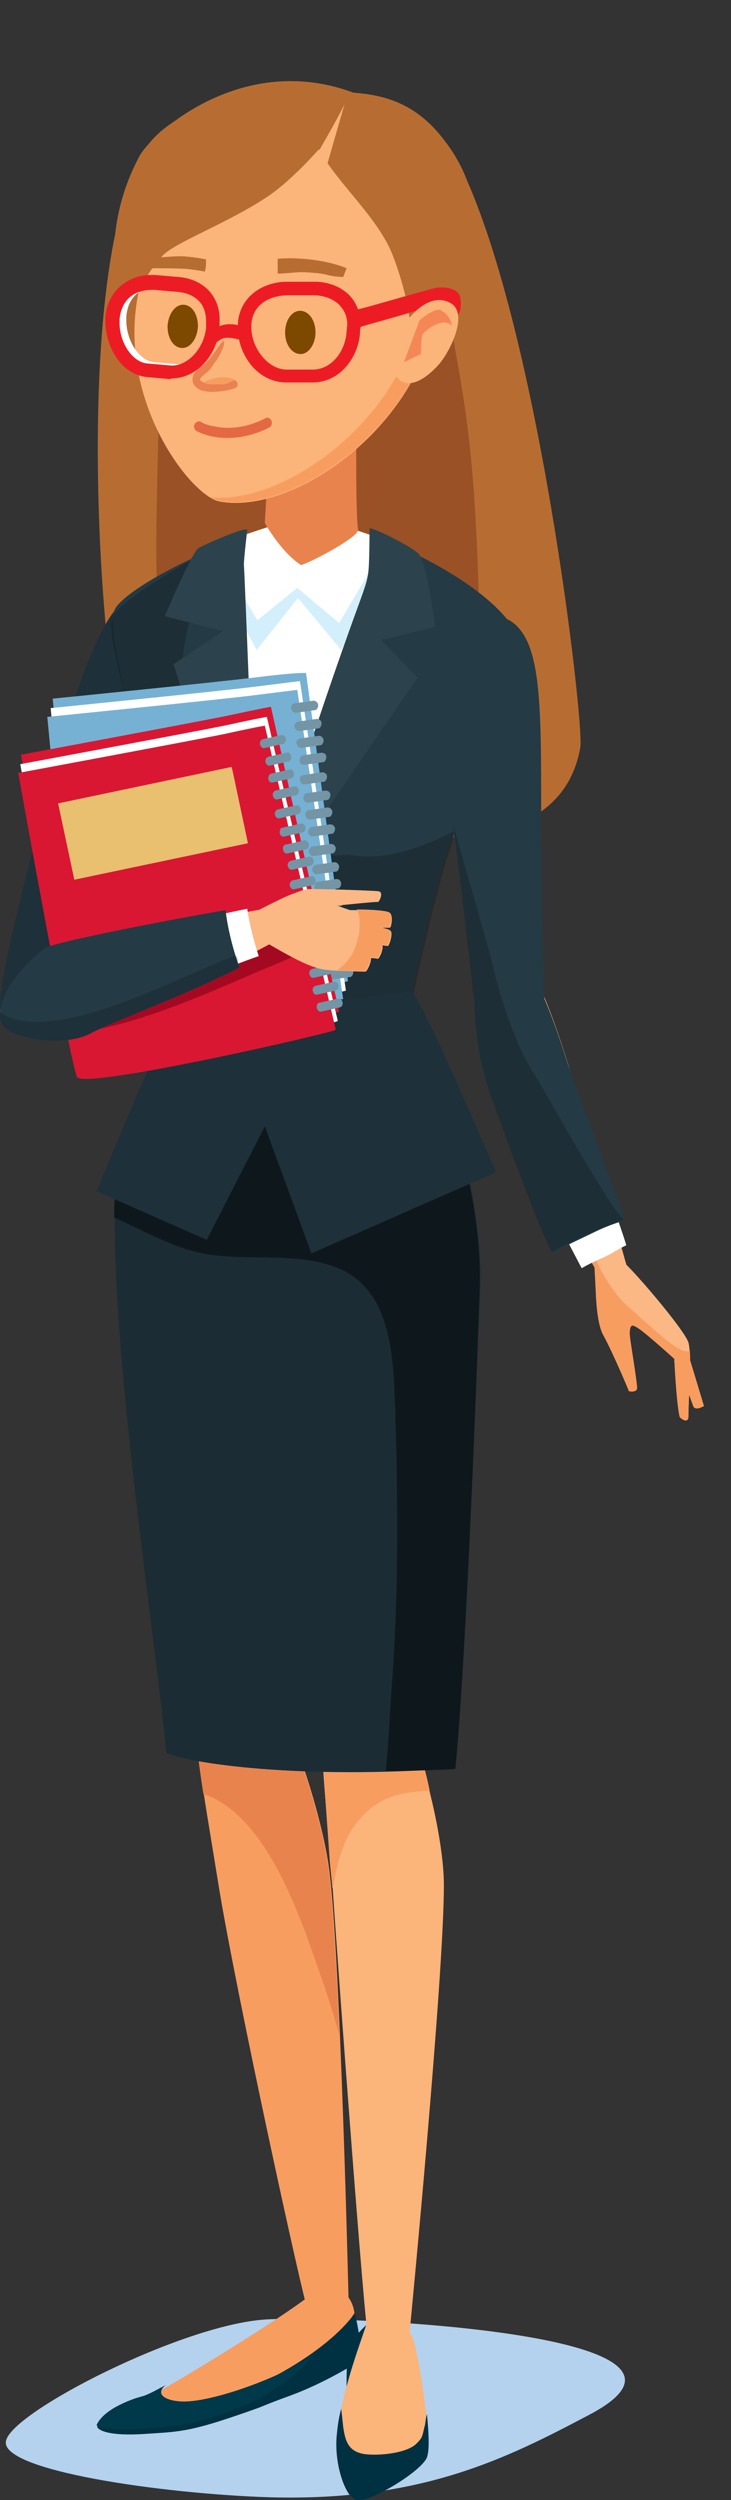 <?xml version="1.0" encoding="utf-8"?>
<!-- Generator: Adobe Illustrator 18.0.0, SVG Export Plug-In . SVG Version: 6.00 Build 0)  -->
<!DOCTYPE svg PUBLIC "-//W3C//DTD SVG 1.1//EN" "http://www.w3.org/Graphics/SVG/1.1/DTD/svg11.dtd">
<svg version="1.1" id="Layer_1" xmlns="http://www.w3.org/2000/svg" xmlns:xlink="http://www.w3.org/1999/xlink" x="0px" y="0px"
	 width="108.2px" height="370px" viewBox="0 0 108.2 370" enable-background="new 0 0 108.2 370" xml:space="preserve">
<rect x="0" y="0" width="108.2" height="370" fill="#333333" stroke="none"/>
<g>
	<g>
		<defs>
			<rect id="SVGID_1_" x="0" y="12" width="104.2" height="358"/>
		</defs>
		<clipPath id="SVGID_2_">
			<use xlink:href="#SVGID_1_"  overflow="visible"/>
		</clipPath>
		<g clip-path="url(#SVGID_2_)">
			<defs>
				<rect id="SVGID_3_" x="0" y="12" width="104.2" height="358"/>
			</defs>
			<clipPath id="SVGID_4_">
				<use xlink:href="#SVGID_3_"  overflow="visible"/>
			</clipPath>
			<path clip-path="url(#SVGID_4_)" fill="#B4D2ED" d="M39.1,343.3c9.4-0.7,71.7,1.7,48.1,14.1c-12.3,6.5-24.8,12.8-47.2,12.2
				c-16.1-0.5-40.3-4-39.1-8.4C1.9,356.9,26.7,344.2,39.1,343.3"/>
			<path clip-path="url(#SVGID_4_)" fill="#F89D60" d="M51.6,340.7c0,0-1.2-51.6-2.9-64.2c-1.2-9.1-8.5-33.1-15.4-31.1
				c-6.9,1.9-4.1,13.9-1,33.3c2.5,15.6,12.6,61.9,13.3,63.4C46.2,343.5,51.6,340.7,51.6,340.7"/>
			<path clip-path="url(#SVGID_4_)" fill="#E9834D" d="M47.5,292.5c-2.8-8-7.8-23.8-17.4-27c-1.8-11.6-2.1-18.7,3.1-20.1
				c6.9-1.9,14.2,22,15.4,31.1c0.6,4.5,1.2,14.2,1.6,24.6C49.4,298.2,48.5,295.4,47.5,292.5"/>
			<path clip-path="url(#SVGID_4_)" fill="#F89D60" d="M20.4,355.5c2.7-0.9,23.6-13.8,26.2-16.4c1.6-1.6,5.7-0.5,5.9,3.7
				c0.1,2.1-7.9,12.1-18.7,14.3C23,359.4,18.2,356.2,20.4,355.5"/>
			<path clip-path="url(#SVGID_4_)" fill="#003142" d="M53.3,346.5c-0.1-0.7-0.4-2.7-0.8-4.2c-0.1,0.2-0.3,0.4-0.4,0.6
				c-4.5,5.8-16.4,12.4-23.8,12.9c-2.4,0.2-7.1,0.4-4.5-2.4c-2.2,1.2-1.9,1-3.6,1.5c-5.6,1.9-5.8,4.3-5.8,4.3s0.4,1.5,7.4,1
				c4.3-0.3,6-0.2,13.5-2.8c4.7-1.6,2.6-1,7.8-2.9c4.9-1.8,9.5-4.7,9.5-4.7S53.4,347.9,53.3,346.5"/>
			<path clip-path="url(#SVGID_4_)" fill="#003949" d="M27.9,355.4c-2.4,0.2-5.4-0.7-3.4-2.4c-2.2,1.2-2.8,1.5-4.4,2
				c-4.1,1.3-5.4,3-5.8,3.9c0.2,1,9.8,0.8,14.9-0.5c4.7-1.2,10.1-3.4,13.7-6.4c1.2-1,2.6-2.3,3.5-3.5
				C42.3,351.5,32.7,355.1,27.9,355.4"/>
			<path clip-path="url(#SVGID_4_)" fill="#F89D60" d="M100.9,197.5c0.3,0.5,3.3,10.6,3.3,10.6s-1.3,0.8-1.6,0
				c-0.4-1.1-2.2-6.1-2.5-6.9c-0.3-0.8-10.3-9.8-10.8-10.6c-0.4-0.7,0.4-4.4,1.2-4.1C91.2,186.8,99.9,195.7,100.9,197.5"/>
			<path clip-path="url(#SVGID_4_)" fill="#FBB885" d="M87.9,186c0,0,0.2,3.2,0.3,5.5c0.1,2.3,0.4,4.9,1.1,6.1
				c1.7,3,3.8,8.3,3.8,8.3s1.2,0.3,1.2-0.6c-0.3-3-1.1-7-1.1-8.1c0.1-1.2,0.2-1.3,1.3-0.6c1.1,0.7,5.3,4.5,5.3,4.5s0.4,6.6,0.8,8.6
				c0,0.1,1.3,1.2,1.3-0.1c0-2.7,0.5-9.1,0-10.9c-0.5-1.8-8.8-11.6-10.5-12.7C89.8,184.9,88.6,184.7,87.9,186"/>
			<path clip-path="url(#SVGID_4_)" fill="#F89D60" d="M93,193.4c2.9,2.5,8.1,7.7,9.1,6.4c0.2,2.5-0.2,7.5-0.2,9.8
				c0,1.3-1.3,0.2-1.3,0.1c-0.5-2-0.8-8.6-0.8-8.6s-4.2-3.8-5.3-4.5c-1-0.7-1.2-0.5-1.3,0.6c-0.1,1.2,0.8,5.1,1.1,8.1
				c0.1,0.9-1.2,0.6-1.2,0.6s-2.2-5.3-3.8-8.3c-0.7-1.2-1-3.9-1.1-6.1c-0.1-2.1-0.2-5-0.3-5.5C89.2,188.5,90.8,191.5,93,193.4"/>
			<path clip-path="url(#SVGID_4_)" fill="#FBB885" d="M92.6,186.8c0,0-5.2-18.7-8.6-29.6c-2.7-8.5-4.2-11.5-4.9-12.5
				c-1.2-2-9.2-3.3-9,1.4c0.2,6,0.8,11.2,2.8,15c2,3.8,14.6,25.3,15.3,26.6C88.8,189.1,93.5,189.1,92.6,186.8"/>
			<path clip-path="url(#SVGID_4_)" fill="#F89D60" d="M77.1,164.4c0,0.2,0.1,0.5,0.2,0.7c1.1,2.3,5.1,9.4,7.7,14.7
				c1.3,2.6,3.4,6.9,4.6,9.6c-0.6-0.1-1.3-1.3-1.5-1.6c-0.6-1.2-11.2-19.2-14.5-25.2C74.7,163.1,76,163.7,77.1,164.4"/>
			<path clip-path="url(#SVGID_4_)" fill="#FFFFFF" d="M89.1,186.2c-1.3,0.6-1.8,0.8-3,1.5c-1.8-3.4-8.9-17.1-9.4-18.2
				c-1.7-3.5-2.2-8.2-2.4-13.7c-0.2-4.2,6.8-3,7.8-1.3c0.5,0.9,1.9,3.7,4.2,11.4c0.7,2.1,5.7,15.9,6.4,18.4
				C91.4,184.9,90.5,185.6,89.1,186.2"/>
			<path clip-path="url(#SVGID_4_)" fill="#FBB47A" d="M60.6,345.5c0,0,5.2-53.6,5.1-66.8c-0.1-9.6-6.3-33.3-13.4-32.2
				c-7.1,1.1-4.2,15.9-3.1,32.3c1.1,16.4,4.8,65.7,5.3,67.3C55,347.7,60.6,345.5,60.6,345.5"/>
			<path clip-path="url(#SVGID_4_)" fill="#F89D60" d="M52.7,269.9c-2.1,2.7-2.8,6.2-3.5,9.6c0-0.2-0.4-4-0.4-4.2
				c-1.1-16.4-2.7-27.7,4.4-28.8c4.3-0.7,8.8,10.5,10.4,18.5C59,265.3,55.8,265.9,52.7,269.9"/>
			<path clip-path="url(#SVGID_4_)" fill="#003142" d="M57.4,354.3c0,0,1.5-14.3-2.4-10.9c-3.9,3.4-3.7,4.6-3.7,11.3
				C51.3,361.4,56.7,360.4,57.4,354.3"/>
			<path clip-path="url(#SVGID_4_)" fill="#FBB47A" d="M61.2,346.3c0.7,2.3,3,15.2,1.7,17.5c-1.3,2.3-8.8,6.8-10.3,6.2
				c-1.5-0.6-3.3-5.5-2.7-10.1c0.9-6.4,3.1-12.2,4.2-15.5C55.4,340.4,60.7,344.5,61.2,346.3"/>
			<path clip-path="url(#SVGID_4_)" fill="#003142" d="M50.8,359.2c0.3,2,0.7,3.6,3.1,4c2.1,0.3,6.4-0.1,7.8-1.6
				c0.8-0.8,0.8-1,1.1-2.3c0.2-0.6,0.2-1.5,0.4-2c0.3,3.1,0.4,5.7-0.1,6.6c-1.3,2.3-9,6.8-10.5,6.1c-1.5-0.6-3.3-5.5-2.7-10.1
				c0.1-1.1,0.3-2.3,0.6-3.4C50.6,357.3,50.7,358.3,50.8,359.2"/>
			<path clip-path="url(#SVGID_4_)" fill="#1B2C34" d="M67.4,261.7c-22.9,1.7-39.5-0.7-42.8-2.3c-1.2-13.9-8-57.7-7.6-80.2
				c0.3-17.4,11.7-30.7,16.5-35.3c2.3-2.2,5.7-2.5,8.8-2.1c1.3-0.7,10.1-5.1,14.6-0.3c4.6,4.9,14.8,31.6,14.2,49
				C70.6,202,69.1,244,67.4,261.7"/>
			<path clip-path="url(#SVGID_4_)" fill="#0E181C" d="M58.1,248.1c0.9-13.1,0.8-26.3,0.4-39.4c-0.3-8-0.4-18.7-9.8-21.5
				c-5.9-1.8-12.2-0.6-18.2-1.6c-4.9-0.9-9.1-3.4-13.6-5.4c0-0.4,0-0.7,0-1c0.3-17.4,11.7-30.7,16.5-35.3c2.3-2.2,5.7-2.5,8.8-2.1
				c1.3-0.7,10.1-5.1,14.6-0.3c4.6,4.9,14.8,31.6,14.2,49c-0.4,11.6-1.9,53.7-3.6,71.3c-2.5,0.2-8,0.3-10.3,0.3
				C57.6,257.1,57.7,253.1,58.1,248.1"/>
			<path clip-path="url(#SVGID_4_)" fill="#B76D32" d="M85.9,110.6c0.6-3.5-6.3-63.4-18.1-86.7C60,8.5,28.1,11.3,21.4,22.2
				c-11.7,19.2-5.8,86.3-2.3,89.7C22.6,115.3,81.1,138.1,85.9,110.6"/>
			<path clip-path="url(#SVGID_4_)" fill="#9A5125" d="M26.5,31.1c0.1-0.5,0-1-0.1-1.4c0.2-1.8,0.4-3.7,0.5-5.6c0.1-1.3,0.1-2.7,0-4
				c0,0,0-0.1,0-0.1c0-0.8-0.1-1.6-0.2-2.4c8-4.8,21.4-6.5,30.6-2.1c0,0.3,0,0.6,0.1,0.9c2.3,6.5,4.9,13,7.4,19.5
				c0.8,6.5,2.1,12.9,3.2,19.4c1.3,7.2,2,14.4,2.4,21.7c0.8,14.2,0.8,28.4,0.5,42.6c0,0.2,0,0.4,0.1,0.6
				c-12.5,3.9-31.4-0.4-42.7-4.2l-0.1-1.3c-0.1-1-0.6-1.6-1.3-1.9c-3.4-12.3-4-24.9-3.7-37.7C23.5,60.3,23.7,45.6,26.5,31.1"/>
			<path clip-path="url(#SVGID_4_)" fill="#1E3039" d="M34.5,108.1c-2.2,5.9-3.2-2-5.9,3.9c-3.8,8.3-12.6,33.9-13.8,37.5
				c-1.6,3.4-14.8,4.5-14.8-0.6c0.1-5.7,4.5-21.2,7.4-33.3c1.6-6.6,7.1-24.7,11-26.5c8.6-3.9,11.1,13.1,15.1,15.3l1.9,5.8
				C35.1,109.1,34.3,109.2,34.5,108.1"/>
			<path clip-path="url(#SVGID_4_)" fill="#243A44" d="M75.1,91.7C70,85.4,58.3,80.2,54.6,79.2c-3.7-1-10.7-1.2-13.5-0.8
				c-7.6,1-23,8.7-24.2,12c-0.9,2.5,0.7,7.8,6.1,34.3c1.1,5.1,3.7,23.6,4.2,26.7c0.3,1.6,11,2,17.3,2c6.3,0,15.7,0.4,15.7-2.6
				c0-1,4.2-19.7,5.8-24.2C68.2,121,77.9,95.1,75.1,91.7"/>
			<g opacity="0.2" clip-path="url(#SVGID_4_)">
				<g>
					<defs>
						<rect id="SVGID_5_" x="16.4" y="78.6" width="51" height="74.8"/>
					</defs>
					<clipPath id="SVGID_6_">
						<use xlink:href="#SVGID_5_"  overflow="visible"/>
					</clipPath>
					<path clip-path="url(#SVGID_6_)" d="M16.7,91.3c1-2.7,13.4-9.5,19.1-12.6c-2.2,2.6-4.1,4.4-5.5,7.3c-3.4,6.9-4.5,15.4-2.2,22.8
						c1.7,5.6,5,10.2,9.7,12.8c2,2,4.4,3.6,7.1,4.4c2.3,0.7,4.5,0.7,6.8,0.5c5.3,1.1,11.4-1.3,15.9-3.7c-0.3,0.8-1.1,3.3-1.3,3.8
						c-1.6,4.5-5.8,23.1-5.8,24.2c0,3-9.4,2.6-15.7,2.6c-6.3,0-17.1-0.4-17.3-2c-0.5-3.1-3.2-21.6-4.2-26.7
						C17.6,98.1,15.8,93.7,16.7,91.3"/>
				</g>
			</g>
			<path clip-path="url(#SVGID_4_)" fill="#FFFFFF" d="M51.9,106.2c0,0,0,0.1,0,0.1c0,0.1,0,0.1-0.1,0.2
				C51.8,106.4,51.9,106.3,51.9,106.2 M29.2,97.3c0.1,0.6,0.1,1.2,0.2,1.8c0.1,1.2,0.2,2.3,0.4,3.4c1,7.1,3.6,13.6,4.2,20.7
				c1.4,1.6,2.1,9.2,3.9,9.5c2.4,0.5,3.7-8.5,6.9-11.4c1.9-5.4,4.8-9.7,7-15c0.6-1.3,1.1-2.7,1.5-4c0.1-2,0.5-4,1.2-5.9
				c-0.7-0.4-1.4-0.8-2-1.1c0.9-2.3,1.8-4.6,2.8-6.9c0,0.1-0.1,0.2-0.1,0.3c0.6-1.4,1.1-2.8,1.5-4.2c0.1-2,1.4-1.8,2-3.7
				c-1.9-1.1-6.8-2.6-7.8-2.9c-3.7-1-7.3-1.4-10-0.3c-0.8,0.3-7,2.1-9.6,3.7c0.1,0.6,1.5-0.6,1.5,0c0.1,1.2,0.2,2.3,0.4,3.4
				c0.4,3.2,0.9,6.5,1.2,9.7C33.5,94.8,31.5,95.9,29.2,97.3"/>
			<path clip-path="url(#SVGID_4_)" fill="#E9834D" d="M40.8,54.5c-0.4,1.2-1.6,22.9-1.6,22.9s2.3,4.2,5.3,6.2
				c0.4,0.2,8.6-4,8.5-5.2c-0.5-3.5-0.1-20.2-0.4-22.5C52.5,55.8,41.7,51.5,40.8,54.5"/>
			
				<rect x="28.2" y="147.7" transform="matrix(-0.994 -0.108 0.108 -0.994 42.831 307.978)" clip-path="url(#SVGID_4_)" fill="#83B8DE" width="3" height="10.3"/>
			<path clip-path="url(#SVGID_4_)" fill="#C0D9E6" d="M15,118.8C15,118.8,15,118.8,15,118.8C13.9,121.3,13.9,121.3,15,118.8"/>
			<path clip-path="url(#SVGID_4_)" fill="#243A44" d="M65.3,115c-1-0.7,5.4-26,10.1-23.2c4.7,2.8,4.7,11.9,4.7,28.2
				c0,16.5,0.4,29.2,0.7,31c0.4,2.8-9.6,6.6-10.2,0.7C69.9,145,66.7,115.9,65.3,115"/>
			<path clip-path="url(#SVGID_4_)" fill="#243A44" d="M88.3,182.2c-1.4,0.7-5.1,2.4-6.5,3.2c-2.1-3.7-8.8-22.3-9.3-23.6
				c-2-5.5-2.2-9.6-2.4-15.6c-0.2-4.7,7.8-3.4,9-1.4c0.6,1,2.2,4,4.9,12.5c0.7,2.3,7.6,20.5,8.5,23.3
				C90.9,181.1,89.8,181.5,88.3,182.2"/>
			<g opacity="0.2" clip-path="url(#SVGID_4_)">
				<g>
					<defs>
						<rect id="SVGID_7_" x="67.1" y="122.2" width="25.3" height="63.1"/>
					</defs>
					<clipPath id="SVGID_8_">
						<use xlink:href="#SVGID_7_"  overflow="visible"/>
					</clipPath>
					<path clip-path="url(#SVGID_8_)" d="M67.1,122.2c1.9,6.7,4.1,14.1,5.9,20.9c0,0,0,0,0,0c0.1,0.3,0.1,0.5,0.2,0.8
						c0.1,0.4,0.2,0.8,0.3,1.3c0,0.1,0,0.2,0.1,0.2c0.1,0.4,0.2,0.8,0.3,1.1c0,0,0,0.1,0,0.1c0.8,2.7,1.7,5.3,2.8,7.9v0
						c0.8,1.7,1.6,3.4,2.7,5c1.3,2.1,10.8,19.2,12.9,21c-1,0.4-3.3,1.2-4.3,1.7c-1.4,0.7-4.9,2.3-6.3,3.1
						c-2.1-3.7-8.4-21.3-8.9-22.7c-1.8-4.9-2.4-9.2-2.6-14.1C69.5,141.9,68.1,129.9,67.1,122.2"/>
				</g>
			</g>
			<path clip-path="url(#SVGID_4_)" fill="#FBB47A" d="M21.6,39.4c-6.2,17.3,6.2,33.8,10.8,34.8c11.1,2.2,30.4-11.4,32.4-29.4
				c2-18-6.7-29.4-18.8-30.7C33.9,12.6,27.8,21.9,21.6,39.4"/>
			<path clip-path="url(#SVGID_4_)" fill="#F89D60" d="M62.5,44.1c1.7-15.6-4.5-26.2-14.1-29.7c10.8,2.5,18.3,13.5,16.4,30.3
				c-2,18-21.4,31.6-32.4,29.4c-0.4-0.1-0.8-0.3-1.3-0.5C42.3,74.8,60.6,61.5,62.5,44.1"/>
			<path clip-path="url(#SVGID_4_)" fill="#7D4800" d="M42.2,49.2c0,1.8,1,3.2,2.3,3.2c1.2,0,2.2-1.5,2.2-3.2c0-1.8-1-3.2-2.3-3.2
				C43.2,46,42.2,47.4,42.2,49.2"/>
			<path clip-path="url(#SVGID_4_)" fill="#7D4800" d="M24.8,48.3c0,1.8,0.9,3.2,2.2,3.2c1.2,0,2.2-1.4,2.3-3.2
				c0-1.8-0.9-3.2-2.2-3.2C25.9,45.1,24.9,46.5,24.8,48.3"/>
			<path clip-path="url(#SVGID_4_)" fill="#B76D32" d="M44.7,38.3c1.7,0.1,3.3,0.4,4.5,0.7c0.7,0.2,1.4,0.4,2.1,0.7L50.8,41
				c0,0-0.8,0-1.9-0.2c-1.1-0.3-1.8-0.4-3.6-0.5c-1.1-0.1-3.1,0.2-4.2,0.2l0-2.2C42.3,38.2,43.5,38.2,44.7,38.3"/>
			<path clip-path="url(#SVGID_4_)" fill="#B76D32" d="M30.5,38.4c-0.9-0.2-1.7-0.3-2.6-0.4c-1.7-0.2-3.5,0.1-4.7,0.1
				c-0.8,0.1-1.4,0.3-2.2,0.4l0.2,1.3c0,0,0.7-0.1,1.9-0.1c1.2,0,2.8,0,4.5,0.1c0.9,0.1,1.8,0.2,2.7,0.4
				C30.5,39.8,30.5,38.9,30.5,38.4"/>
			<polygon clip-path="url(#SVGID_4_)" fill="#AE733E" points="50.1,41.3 50.1,41.3 50.1,41.3 			"/>
			<path clip-path="url(#SVGID_4_)" fill="#B76D32" d="M60.5,51.8c0.9-3.1-0.5-9.2-2.4-14.1c-2.1-5.3-7.6-10.1-10.5-14.9
				c-1.3-2.1-2.8-4.3,0.6-5.5c-0.3,0,0.2-4.2,3.9-3.6c5.9,0.4,11,2.2,15.5,9.8c2.6,4.4,3,8.9,2.6,15C69,53,58.8,58.1,60.5,51.8"/>
			<path clip-path="url(#SVGID_4_)" fill="#E46843" d="M31.4,64.6c-1.4-0.3-2.3-0.8-2.3-0.8c-0.3-0.2-0.5-0.6-0.3-1
				c0.2-0.4,0.6-0.5,0.9-0.4c0,0,0,0,0.1,0.1c0.1,0,0.2,0.1,0.4,0.2c0.3,0.1,0.8,0.3,1.5,0.4c1.7,0.4,4.5,0.4,7.6-1.2
				c0.3-0.2,0.7,0,0.9,0.4c0.1,0.4,0,0.8-0.4,1C36.4,65,33.4,65,31.4,64.6C31.4,64.6,31.4,64.6,31.4,64.6"/>
			<path clip-path="url(#SVGID_4_)" fill="#B76D32" d="M52.8,13.9c1.1,0.4-7.1,11.1-13.2,15.2c-6,4-13.8,6.8-15.6,8.8
				c-4.1,4.4-5.4,10.9-5.4,10.9s-5.1-12.5,2.1-25.8C22.5,19.8,36,7.3,52.8,13.9"/>
			<path clip-path="url(#SVGID_4_)" fill="#FFFFFF" d="M26.5,55c-2,0-4.1-0.1-6.1-0.2c-2.5-1.5-3.9-4.7-3.8-7.7c0-0.2,0-0.4,0-0.6
				c0.2-2.6,1.5-4.2,3.4-5.2c0.3,0.7,0.8,1,1.4,1.5c-1.5,0.6-2.5,1.9-2.7,4l-1-0.1l1,0.1c0,0.1,0,0.3,0,0.4
				c-0.1,3.1,1.9,6.3,4.2,6.4l3.4,0.3c0.1,0,0.2,0,0.2,0c0.2,0,0.5,0,0.7-0.1C26.9,54.2,26.7,54.6,26.5,55C26.5,55,26.5,55,26.5,55"
				/>
			<path clip-path="url(#SVGID_4_)" fill="#ED1C24" d="M25.1,56.1l-3.4-0.3c-3.8-0.4-6.1-4.5-6.1-8.3c0-0.2,0-0.4,0-0.6
				c0.3-3.9,3.5-6.3,6.9-6.2c0.2,0,0.4,0,0.5,0l3.4,0.3c1.7,0.1,3.3,0.8,4.4,1.9c1.1,1.1,1.8,2.8,1.7,4.7c0,0.2,0,0.3,0,0.5l0,0.5
				l0,0c-0.4,3.9-3.3,7.4-7.1,7.4C25.3,56.1,25.2,56.1,25.1,56.1 M30.5,48.5l0-0.5l0,0c0-0.1,0-0.3,0-0.4c0-1.4-0.4-2.4-1.1-3.1
				c-0.7-0.7-1.8-1.2-3.1-1.3l-3.4-0.3c-0.1,0-0.3,0-0.4,0c-2.6,0-4.5,1.4-4.8,4.3l-1-0.1l1,0.1c0,0.1,0,0.3,0,0.4
				c-0.1,3,1.9,6.1,4.2,6.2l3.4,0.3c0.1,0,0.2,0,0.2,0C27.8,54.1,30.2,51.6,30.5,48.5"/>
			<path clip-path="url(#SVGID_4_)" fill="#ED1C24" d="M34.5,48C34.5,48,34.5,48,34.5,48c0.9,0.1,1.4,0.3,2.3,1.1
				c0,0.2-0.1,0.4-0.1,0.5c-0.1,0.4-0.2,0.7-0.3,1.1c-0.8-0.5-1.7-0.6-2.3-0.7l-0.2,0c-0.9-0.1-1.5,0.3-2.3,1.1l-0.5-1.9
				C32.1,48.2,33.3,47.9,34.5,48"/>
			<path clip-path="url(#SVGID_4_)" fill="#ED1C24" d="M54.5,45.4c0,0,9.1-2.6,10-2.8c1.2-0.2,3.2,0,3.6,1.3
				c0.2,0.7,0.2,2.3-0.4,2.8c-0.7-2.7-3.1-1.7-4.9-1.1c-3.9,1.3-9.6,2.7-10.3,3.1l-0.4-2.3C52.9,45.9,49.7,46.6,54.5,45.4"/>
			<path clip-path="url(#SVGID_4_)" fill="#ED1C24" d="M35.2,48.5L35.2,48.5c0-0.2,0-0.3,0-0.5c0.2-4,3.6-6.3,7.3-6.3l3.7,0
				c0.2,0,0.5,0,0.7,0c1.8,0.1,3.4,0.7,4.6,1.8c1.2,1.1,1.9,2.8,1.9,4.7l0,0.1l0,0.1l-0.1,0.3c0,0.1,0,0.3,0,0.4
				c-0.2,3.8-3,7.5-7,7.5l-3.7,0c-0.1,0-0.3,0-0.4,0C38.1,56.5,35.2,52.5,35.2,48.5 M42.3,54.7c0.1,0,0.2,0,0.3,0l3.7,0
				c2.7,0,4.8-2.6,5-5.6c0-0.1,0.1-1,0.1-1c0-1.4-0.5-2.3-1.3-3.1c-0.8-0.7-1.9-1.2-3.4-1.3c-0.2,0-0.4,0-0.5,0l-3.7,0
				c-3,0.1-5.1,1.6-5.3,4.3c0,0.1,0,0.2,0,0.4l-1,0l1,0C37.2,51.5,39.6,54.6,42.3,54.7"/>
			<path clip-path="url(#SVGID_4_)" fill="#F89D60" d="M35.1,56.7c0,0-0.1-0.6-1.3-0.8c-1.5-0.3-3.1,0.4-3.8,0.7
				c-0.7,0.3-0.4,0.6-0.2,0.7C29.8,57.2,32.2,58.5,35.1,56.7"/>
			<path clip-path="url(#SVGID_4_)" fill="#EA8151" d="M31.5,58c2.4-0.1,3.3-0.6,3.4-0.6c0.3-0.2,0.3-0.5,0.2-0.8
				c-0.1-0.3-0.5-0.4-0.7-0.2c0,0-0.1,0-0.2,0.1c-0.2,0.1-0.4,0.2-0.7,0.3c-0.6,0.2-0.8,0-1.9,0.1c0,0,0,0-0.1,0
				c-0.5,0-1.1-0.1-1.4-0.3c-0.4-0.2-0.5-0.4-0.5-0.4c0-0.1,0.1-0.4,0.8-0.9c0.9-0.7,0.9-1,1.5-1.8c0.9-1.2,1.5-2.8,1.2-3
				c-0.1-0.2-1.1,1.3-1.1,1.3c-0.9,1.3-1.2,1.7-2.3,2.5c-0.8,0.6-1.2,1.2-1.2,1.9c0,0.8,0.6,1.2,1.1,1.5C30.1,57.9,30.8,58,31.5,58
				C31.4,58,31.5,58,31.5,58"/>
			<path clip-path="url(#SVGID_4_)" fill="#FBB47A" d="M60.7,46.9c0.4-0.4,3-3.6,5.9-2.1c2.9,1.5,0,7.3-1.7,9.2
				c-1.7,1.9-4.5,4-6.3,1.7C56.8,53.4,59.1,48.7,60.7,46.9"/>
			<path clip-path="url(#SVGID_4_)" fill="#F58756" d="M66.9,48.2c0,0-0.2-1.6-1.7-2.3c-0.9-0.4-3.1,1.5-3.1,1.5l-2.3,6.2l2.5-1.2
				c0,0,0-2.6,0.3-3C63.3,48.6,65.7,46.9,66.9,48.2"/>
			<path clip-path="url(#SVGID_4_)" fill="#FBB47A" d="M51,15.4l-2.9,10.1c0,0-2.7-0.8-2.3-1C46.2,24.2,50.3,17,51,15.4"/>
			<path clip-path="url(#SVGID_4_)" fill="#D4EFFC" d="M55.8,86.6c-0.1,0.5-5.3,9.6-5.3,9.6l-6.4-7.7L38,96.2l-6.2-11.4l1.4-1.3
				l4.9,8.3l5.9-4.8l6.2,5.2l4.8-8.1L55.8,86.6z"/>
			<path clip-path="url(#SVGID_4_)" fill="#2C434E" d="M37.1,134.8c0.3-0.9,0.6-1.6,0.9-2.5c-0.5-14.1-1.8-47.9-1.9-48.7
				c0-1,0.5-5.2,0.5-5.2c-0.5-0.4-6.1,2.1-7.2,2.7c-1,0.6-5,10.1-5,10.1l8.6,2.2l-7.3,4.9L37.1,134.8z"/>
			<path clip-path="url(#SVGID_4_)" fill="#2C434E" d="M54.7,78.2c0,0,0,5.3-0.2,6.6c-0.5,3.5-1.7,3.3-16.8,50.6l24.1-35.1l-5.4-5.6
				l8-1.9c0,0-1.2-9.7-2.5-10.9C60.6,80.7,55.3,78.1,54.7,78.2"/>
			<path clip-path="url(#SVGID_4_)" fill-rule="evenodd" clip-rule="evenodd" fill="#76B1D3" d="M51.5,145.2l-6.2-45.6
				c0,0-1.4-0.1-7,0.6c-5.5,0.7-30.5,3.2-30.5,3.2s4.1,43.4,5,45.6C13.5,151.1,51.3,145.6,51.5,145.2"/>
			<path clip-path="url(#SVGID_4_)" fill-rule="evenodd" clip-rule="evenodd" fill="#FFFFFF" d="M51.2,146.6l-6.8-45.8
				c0,0-0.8,0.1-6.4,0.8c-5.5,0.7-30.5,3.2-30.5,3.2s4.1,43.4,5,45.6C13.2,152.5,50.9,147,51.2,146.6"/>
			<path clip-path="url(#SVGID_4_)" fill-rule="evenodd" clip-rule="evenodd" fill="#76B1D3" d="M50.8,147.9L44,102.1
				c0,0-0.8,0.1-6.4,0.8C32,103.6,7,106.1,7,106.1s4.1,43.4,5,45.6C12.8,153.7,50.6,148.3,50.8,147.9"/>
			<path clip-path="url(#SVGID_4_)" fill="#7395A5" d="M44.3,112.6c0.1,0.4,0.4,0.6,0.7,0.6l2.8-0.4c0.3,0,0.5-0.4,0.5-0.8
				c0-0.4-0.4-0.6-0.7-0.6l-2.8,0.4C44.5,111.9,44.3,112.3,44.3,112.6 M43.1,104.9c0.1,0.4,0.4,0.6,0.7,0.6l2.8-0.4
				c0.3,0,0.5-0.4,0.5-0.8c-0.1-0.4-0.4-0.6-0.7-0.6l-2.8,0.4C43.2,104.2,43,104.5,43.1,104.9 M43.9,110.1c0.1,0.4,0.4,0.6,0.7,0.6
				l2.8-0.4c0.3,0,0.5-0.4,0.5-0.8c-0.1-0.4-0.4-0.6-0.7-0.6l-2.8,0.4C44,109.4,43.8,109.7,43.9,110.1 M43.6,107.6
				c0.1,0.4,0.4,0.6,0.7,0.6l2.8-0.4c0.3,0,0.5-0.4,0.5-0.8c-0.1-0.4-0.3-0.6-0.7-0.6l-2.8,0.4C43.8,106.9,43.5,107.2,43.6,107.6
				 M45.2,120.7c0.1,0.4,0.4,0.6,0.7,0.6l2.8-0.4c0.3,0,0.5-0.4,0.5-0.8c-0.1-0.4-0.4-0.6-0.7-0.6l-2.8,0.4
				C45.4,120,45.1,120.3,45.2,120.7 M45.6,123.2c0.1,0.4,0.4,0.6,0.7,0.6l2.8-0.4c0.3,0,0.5-0.4,0.5-0.8c-0.1-0.4-0.4-0.6-0.7-0.6
				l-2.8,0.4C45.8,122.5,45.6,122.8,45.6,123.2 M44.9,118.2c0.1,0.4,0.4,0.6,0.7,0.6l2.8-0.4c0.3,0,0.5-0.4,0.5-0.8
				c0-0.4-0.4-0.6-0.7-0.6l-2.8,0.4C45.1,117.4,44.9,117.8,44.9,118.2 M44.4,115.5c0.1,0.4,0.4,0.6,0.7,0.6l2.8-0.4
				c0.3,0,0.5-0.4,0.5-0.8c0-0.4-0.4-0.6-0.7-0.6l-2.8,0.4C44.5,114.8,44.3,115.1,44.4,115.5 M46.9,133.9c0.1,0.4,0.4,0.6,0.7,0.6
				l2.8-0.4c0.3,0,0.5-0.4,0.5-0.8c-0.1-0.4-0.4-0.6-0.7-0.6l-2.8,0.4C47.1,133.1,46.9,133.5,46.9,133.9 M46.5,131.3
				c0.1,0.4,0.4,0.6,0.7,0.6l2.8-0.4c0.3,0,0.5-0.4,0.5-0.8c-0.1-0.4-0.3-0.6-0.7-0.6l-2.8,0.4C46.7,130.6,46.5,131,46.5,131.3
				 M45.7,126.1c0.1,0.4,0.4,0.6,0.7,0.6l2.8-0.4c0.3,0,0.5-0.4,0.5-0.8c-0.1-0.4-0.4-0.6-0.7-0.6l-2.8,0.4
				C45.9,125.4,45.6,125.8,45.7,126.1 M46.2,128.8c0.1,0.4,0.4,0.6,0.7,0.6l2.8-0.4c0.3,0,0.5-0.4,0.5-0.8c-0.1-0.4-0.4-0.6-0.7-0.6
				l-2.8,0.4C46.4,128.1,46.2,128.4,46.2,128.8 M47,136.7c0.1,0.4,0.4,0.6,0.7,0.6l2.8-0.4c0.3,0,0.5-0.4,0.5-0.8
				c-0.1-0.4-0.3-0.6-0.7-0.6l-2.8,0.4C47.2,136,47,136.3,47,136.7 M47.8,141.9c0.1,0.4,0.4,0.6,0.7,0.6l2.8-0.4
				c0.3,0,0.5-0.4,0.5-0.8c-0.1-0.4-0.4-0.6-0.7-0.6l-2.8,0.4C48,141.2,47.8,141.6,47.8,141.9 M48.3,144.4c0.1,0.4,0.4,0.6,0.7,0.6
				l2.8-0.4c0.3,0,0.5-0.4,0.5-0.8c-0.1-0.4-0.4-0.6-0.7-0.6l-2.8,0.4C48.4,143.7,48.2,144.1,48.3,144.4 M47.6,139.4
				c0.1,0.4,0.4,0.6,0.7,0.6l2.8-0.4c0.3,0,0.5-0.4,0.5-0.8c0-0.4-0.3-0.6-0.7-0.6l-2.8,0.4C47.7,138.7,47.5,139,47.6,139.4"/>
			<path clip-path="url(#SVGID_4_)" fill="#1E3039" d="M60.8,146.7c1.1-0.2,12.6,26.8,12.6,26.8l-27.3,12l-6.9-18.8l-8.6,16.8
				l-16.3-7.2c0,0,9.8-23.8,11.5-26.3C27.3,147.4,45.4,149.4,60.8,146.7"/>
			<path clip-path="url(#SVGID_4_)" fill-rule="evenodd" clip-rule="evenodd" fill="#D91733" d="M50.2,149.7l-10.1-45.1
				c0,0-1.2,0.2-6.8,1.4c-5.5,1.1-30.2,5.7-30.2,5.7s7.7,43,8.7,45C12.8,158.6,50,150.1,50.2,149.7"/>
			<path clip-path="url(#SVGID_4_)" fill-rule="evenodd" clip-rule="evenodd" fill="#FFFFFF" d="M50,151.1l-10.5-45
				c0,0-0.8,0.1-6.3,1.3c-5.5,1.1-30.2,5.7-30.2,5.7s7.7,43,8.7,45C12.6,160.1,49.8,151.5,50,151.1"/>
			<path clip-path="url(#SVGID_4_)" fill-rule="evenodd" clip-rule="evenodd" fill="#D91733" d="M49.7,152.4l-10.5-45
				c0,0-0.8,0.1-6.3,1.3c-5.5,1.1-30.2,5.7-30.2,5.7s7.7,43,8.7,45C12.4,161.3,49.5,152.8,49.7,152.4"/>
			<path clip-path="url(#SVGID_4_)" fill-rule="evenodd" clip-rule="evenodd" fill="#A50922" d="M32.3,138.8
				c4.1-1.2,8.2-2.5,12.3-3.4c0.4-0.1,0.7-0.2,1.1-0.3l1.1,4.9c-3.2,1.6-6.5,2.9-9.8,4.3c-6,2.6-12,5.2-18.3,7
				c-2.9,0.8-5.8,1.4-8.8,2c-0.5-2.4-1.1-5.3-1.7-8.4C16.4,143.3,24.4,141,32.3,138.8"/>
			<polygon clip-path="url(#SVGID_4_)" fill-rule="evenodd" clip-rule="evenodd" fill="#E9BF70" points="11,130.2 36.7,124.8 
				34.3,113.5 8.6,118.9 			"/>
			<path clip-path="url(#SVGID_4_)" fill="#7395A5" d="M40.4,117.8c0.1,0.4,0.4,0.6,0.7,0.5l2.7-0.6c0.3-0.1,0.5-0.4,0.4-0.8
				c-0.1-0.4-0.4-0.6-0.7-0.5l-2.7,0.6C40.5,117.1,40.3,117.4,40.4,117.8 M38.5,110.2c0.1,0.4,0.4,0.6,0.7,0.5l2.7-0.6
				c0.3-0.1,0.5-0.4,0.4-0.8c-0.1-0.4-0.4-0.6-0.7-0.5l-2.7,0.6C38.6,109.5,38.4,109.8,38.5,110.2 M39.7,115.3
				c0.1,0.4,0.4,0.6,0.7,0.5l2.7-0.6c0.3-0.1,0.5-0.4,0.4-0.8c-0.1-0.4-0.4-0.6-0.7-0.5l-2.7,0.6C39.8,114.6,39.7,115,39.7,115.3
				 M39.3,112.8c0.1,0.4,0.4,0.6,0.7,0.5l2.7-0.6c0.3-0.1,0.5-0.4,0.4-0.8c-0.1-0.4-0.4-0.6-0.7-0.5l-2.7,0.6
				C39.4,112.1,39.2,112.5,39.3,112.8 M41.9,125.8c0.1,0.4,0.4,0.6,0.7,0.5l2.7-0.6c0.3-0.1,0.5-0.4,0.4-0.8
				c-0.1-0.4-0.4-0.6-0.7-0.5l-2.7,0.6C42,125,41.8,125.4,41.9,125.8 M42.6,128.2c0.1,0.4,0.4,0.6,0.7,0.5l2.7-0.6
				c0.3-0.1,0.5-0.4,0.4-0.8c-0.1-0.4-0.4-0.6-0.7-0.5l-2.7,0.6C42.7,127.5,42.5,127.9,42.6,128.2 M41.4,123.3
				c0.1,0.4,0.4,0.6,0.7,0.5l2.7-0.6c0.3-0.1,0.5-0.4,0.4-0.8c-0.1-0.4-0.4-0.6-0.7-0.5l-2.7,0.6C41.5,122.5,41.4,122.9,41.4,123.3
				 M40.7,120.6c0.1,0.4,0.4,0.6,0.7,0.5l2.7-0.6c0.3-0.1,0.5-0.4,0.4-0.8c-0.1-0.4-0.4-0.6-0.7-0.5l-2.7,0.6
				C40.8,119.9,40.6,120.3,40.7,120.6 M44.7,138.7c0.1,0.4,0.4,0.6,0.7,0.5l2.7-0.6c0.3-0.1,0.5-0.4,0.4-0.8
				c-0.1-0.4-0.4-0.6-0.7-0.5l-2.7,0.6C44.9,138,44.7,138.4,44.7,138.7 M44.1,136.3c0.1,0.4,0.4,0.6,0.7,0.5l2.7-0.6
				c0.3-0.1,0.5-0.4,0.4-0.8c-0.1-0.4-0.4-0.6-0.7-0.5l-2.7,0.6C44.2,135.5,44,135.9,44.1,136.3 M42.9,131.1
				c0.1,0.4,0.4,0.6,0.7,0.5l2.7-0.6c0.3-0.1,0.5-0.4,0.4-0.8c-0.1-0.4-0.4-0.6-0.7-0.5l-2.7,0.6C43,130.4,42.8,130.8,42.9,131.1
				 M43.6,133.8c0.1,0.4,0.4,0.6,0.7,0.5l2.7-0.6c0.3-0.1,0.5-0.4,0.4-0.8c-0.1-0.4-0.4-0.6-0.7-0.5l-2.7,0.6
				C43.7,133,43.6,133.4,43.6,133.8 M45,141.6c0.1,0.4,0.4,0.6,0.7,0.5l2.7-0.6c0.3-0.1,0.5-0.4,0.4-0.8c-0.1-0.4-0.4-0.6-0.7-0.5
				l-2.7,0.6C45.2,140.9,45,141.2,45,141.6 M46.3,146.7c0.1,0.4,0.4,0.6,0.7,0.5l2.7-0.6c0.3-0.1,0.5-0.4,0.4-0.8
				c-0.1-0.4-0.4-0.6-0.7-0.5l-2.7,0.6C46.4,146,46.2,146.3,46.3,146.7 M46.9,149.2c0.1,0.4,0.4,0.6,0.7,0.5l2.7-0.6
				c0.3-0.1,0.5-0.4,0.4-0.8c-0.1-0.4-0.4-0.6-0.7-0.5l-2.7,0.6C47,148.4,46.8,148.8,46.9,149.2 M45.8,144.2
				c0.1,0.4,0.4,0.6,0.7,0.5l2.7-0.6c0.3-0.1,0.5-0.4,0.4-0.8c-0.1-0.4-0.4-0.6-0.7-0.5l-2.7,0.6C45.9,143.5,45.7,143.8,45.8,144.2"
				/>
			<path clip-path="url(#SVGID_4_)" fill="#FBB885" d="M38.5,134.9c0,0,4.6-2.9,7-3.3c1-0.1,9.6,0.2,10.5,0.3
				c0.9,0.1,0.1,1.7-0.1,1.6c-0.2-0.1-6.4,0.6-7.1,0.6c-0.7,0-5.6,2.7-6.5,3c-1,0.3-5.9,0.6-5.9,0.6S37.9,135.2,38.5,134.9"/>
			<path clip-path="url(#SVGID_4_)" fill="#FBB885" d="M43.7,132.2c0.5,0,5.6,1.6,8.1,2.5c2.8,0,5.7,0.1,6,0.5
				c0.4,0.6,0.1,2.1-0.1,2.1c0,0-0.6,0-1.5,0c1,0.2,1.7,0.4,1.7,0.6c0.2,0.6-0.3,2.1-0.5,2.1c0,0-0.3,0-0.8-0.1c0,0,0,0,0,0
				c0.2,0.6-0.5,2.1-0.7,2c0,0-0.4-0.1-1-0.1c0.1,0.6-0.6,2-0.8,2c-0.1,0-1.4,0-2.8-0.1c-2.1,0-3.7-0.2-4.2-0.4
				c-2.6-0.6-7.9-4-8.3-4.1c-1.4-0.3-1.5-4-1.5-4C37.9,134.9,43,132.2,43.7,132.2"/>
			<path clip-path="url(#SVGID_4_)" fill="#F89D60" d="M52.6,140.1c0.4-1.1,0.7-2.3,0.6-3.5c0,0,0,0,0,0c0.1-0.7-0.1-1.4-0.4-2
				c2.4,0,4.7,0.2,4.9,0.5c0.4,0.6,0.1,2.1-0.1,2.1c0,0-0.6,0-1.5,0c1,0.2,1.7,0.4,1.7,0.6c0.2,0.6-0.3,2.1-0.5,2.1
				c0,0-0.3,0-0.8-0.1c0,0,0,0,0,0c0.2,0.6-0.5,2.1-0.7,2c0,0-0.4-0.1-1-0.1c0.1,0.6-0.6,2-0.8,2c-0.1,0-2.4,0-4.1-0.1
				C51.3,142.6,52.2,141.4,52.6,140.1"/>
			<path clip-path="url(#SVGID_4_)" fill="#FBB885" d="M8,140.8c-1.6,1-9.4,6.6-7.8,10.4c1.1,2.7,9.5,3.6,13,1.7
				c4.5-2.4,23.4-10.9,30.6-15.4c0.9-0.6-1.2-3.6-1.2-3.6S9.9,139.6,8,140.8"/>
			<path clip-path="url(#SVGID_4_)" fill="#FFFFFF" d="M32.1,144.4c-0.5-2.9-2.2-5.5-2.8-8.4c2.2-0.4,5.7-1.2,7.3-1.5
				c0.2,1.8,1.1,5.3,1.7,7c-2.3,0.8-5.1,1.9-7.2,2.8C31.1,144.4,32.1,144.4,32.1,144.4"/>
			<g opacity="0.2" clip-path="url(#SVGID_4_)">
				<g>
					<defs>
						<rect id="SVGID_9_" x="0" y="141.5" width="35.2" height="12.4"/>
					</defs>
					<clipPath id="SVGID_10_">
						<use xlink:href="#SVGID_9_"  overflow="visible"/>
					</clipPath>
					<path clip-path="url(#SVGID_10_)" d="M0.7,147.8c0.1,0.6,0.3,1.2,0.6,1.8c1.6,2.8,5.3,1.7,7.8,1.2c4-0.8,8.1-2.1,12.3-3.8
						c4-1.6,8.5-3.8,12.6-5.2c0.3-0.1,0.7-0.2,1-0.4c0.1,0.3,0.2,0.5,0.3,0.8c-8.3,4.2-18.7,8.9-22,10.6c-3.5,1.9-11.8,1-13-1.7
						C-0.2,150.2,0.1,149,0.7,147.8"/>
				</g>
			</g>
			<path clip-path="url(#SVGID_4_)" fill="#243A44" d="M6.7,140.3c1.2-0.8,16.8-3.9,26.7-5.6c0.2,2.3,1.2,6.4,2.1,8.5
				c-8.3,4.2-19,8.1-22.2,9.8c-3.5,1.9-11.8,1-13-1.7C-1.4,147.4,5.1,141.3,6.7,140.3"/>
			<path clip-path="url(#SVGID_4_)" fill="#1E3039" d="M34.8,141.5c0.2,0.6,0.4,1.2,0.6,1.7c-8.3,4.2-19,8.1-22.2,9.8
				c-3.5,1.9-11.8,1-13-1.7c-0.2-0.5-0.3-1-0.2-1.5C7.7,155.4,29,143.2,34.8,141.5"/>
		</g>
	</g>
</g>
<path opacity="0.3" fill="#2A5782" d="M-3394,3013.8c0.1-1.7-2.7-5-7-7.3c-4.8-2.6-9.1-3.3-10.3-1.5c-0.1,0.1-0.1,0.2-0.1,0.3
	c-0.1,0-0.1,0.1-0.2,0.2l-12.9,18l4.3-22.6c0.1-0.8,0.2-1.4,0.3-1.9c0.1-0.1,0.1-0.3,0.1-0.4c0-0.2,0-0.5-0.1-0.7
	c0-0.2-0.1-0.4-0.3-0.4c-1.1-1.7-4.7-3.7-9.3-4.6c-5.2-1-9.5-0.5-10.8,1.2c-0.6,0.4-1,1.2-1.3,2.8l-1.3,6.6
	c-2.3-0.7-4.9-1.3-7.4-1.9c-0.9-0.3-2.1-0.7-3.3-1.1c0-0.1,0-0.2,0-0.2c-0.1-0.1-1.4-0.3-3.3-0.7c-0.3-0.1-0.4-0.1-0.4-0.1
	c0,0,0,0,0,0c-1.4-0.3-3.1-0.5-4.9-0.8c0.1-0.1,0.2-0.1,0.2-0.2l-0.2-4.2c4.3-2.5,8.3-7.8,9.1-18.8c2.1-0.7,4.1-2,5-4.1
	c1.6-3.8,0.8-7.7-1.7-8.7c-0.1,0-0.1,0-0.2-0.1c0.1-1.2,0.4-7.4,0.2-11.8c4.2-1.9,3.5-4.4,1.8-6c0.1-0.4,0.2-0.8,0.2-1.3
	c-1.6-13.6-7.4-23.3-25.1-23.9c0-0.3,0-0.5,0-0.6c-0.2-1.3-5.5-1-5.5,0.2c0,0.1,0,0.3,0,0.5c-16.3,1.2-25.6,11.8-24.9,25.9
	c0,0.5-0.4,1,0.1,1.4c0,0,0,0,0.1,0c0,0.9,0.4,1.9,2,2.6c0.2,0.1,0.4,0.2,0.6,0.2c0.3,4,0.9,8.6,1.6,13.1c-0.4,0-0.8,0.1-1.2,0.2
	c-2.5,1.1-3.2,5-1.6,8.7c0.9,2.1,3,3.5,5.1,4.1c1.3,10.4,4.1,16.5,10.6,19.2l-0.1,3.2c-1.2,0.3-2.3,0.5-3.2,0.7
	c-0.1-0.2-0.1-0.3-0.2-0.3c0,0-0.4,0.1-1,0.2l0,0c0,0,0,0,0,0c-2,0.4-6.6,1.4-7.8,2.1c-0.1,0.1-0.3,0.3-0.4,0.5
	c-3.9,1.2-7.7,2.5-10.7,3.7c-2.7,0.3-6.1,1.7-7.2,2.8c-6.2,6.7-17.5,21.7-21.9,26.9c-2.3,2.7-4.2,5.1-5.8,7
	c-2.6,2.5-9.9,10.4-5.7,17.9l32.1,27.9c0.5-0.3,1.3-1.2,2.3-2.5l13.1,7.4l2.4,18.8c0.6,0.1,1.3,0.1,1.9,0.2c0.3,6.5,0.6,11,0.6,11
	c1.4,24.8,2.8,48.4,3.1,55.1l1,67.8c0.4,0.1,0.9,0.2,1.3,0.3c-3.1,1.6-9.3,3.8-14.3,5.5c-10.3,1.5-16.7,3.6-16.7,5.9
	c-0.1,4.6,24.1,8.5,54,8.7c29.9,0.2,54.1-3.4,54.2-8c0-2-4.7-3.9-12.5-5.4c-4.6-2-13.2-5.8-17.2-7.8c0.8-0.2,1.7-0.5,2.5-0.8
	l-2.9-61.8c-0.4-15,1-36.7-0.6-62.8c0,0,0.1-3.8-0.1-9.2c0.2,0,0.5-0.1,0.7-0.1c0.1-1.7,0.2-4,0.3-6.5c3.2-1.7,5.9-5.7,6.9-10.7
	l3.6-18.7c8.4-5.7,18.9-12.9,20.9-15c3.3-2.3,5.6-4.1,5.1-7c-3.6-11.8-4.3-10.7-6.7-8.5l20.8-29.5
	C-3393.9,3014.2-3393.9,3014-3394,3013.8z M-3530.4,3053.7c6.3-6.1,14.5-14.1,19.5-19c1,4,1.8,6.8,1.8,6.8l4,31.5
	c-1,0.5-2.1,1.1-2.9,1.6c-0.5,0.4-1.1,0.6-1.7,0.9c0.2-0.5,0.4-1,0.5-1.4L-3530.4,3053.7z M-3505.8,3076.8c0.5-0.3,0.9-0.6,1.2-0.8
	l0.1,1L-3505.8,3076.8z M-3468.9,3249.5c-2.9,0-5.8,0-8.6,0.1c0-0.4,0-0.8-0.1-1.3c-0.1-1-0.3-1.6-0.8-2.3c0.2-0.1,0.4-0.1,0.5-0.2
	l2.3-70.8l2.7-54c0.5-1.4,1-2.4,1.6-3.2l7.4,61.6l5.3,65.8c0.4,0.1,0.9,0.1,1.3,0.2c-0.8,1.7-1,3.4-1,4.4
	C-3461.6,3249.6-3465.2,3249.5-3468.9,3249.5z"/>
</svg>
